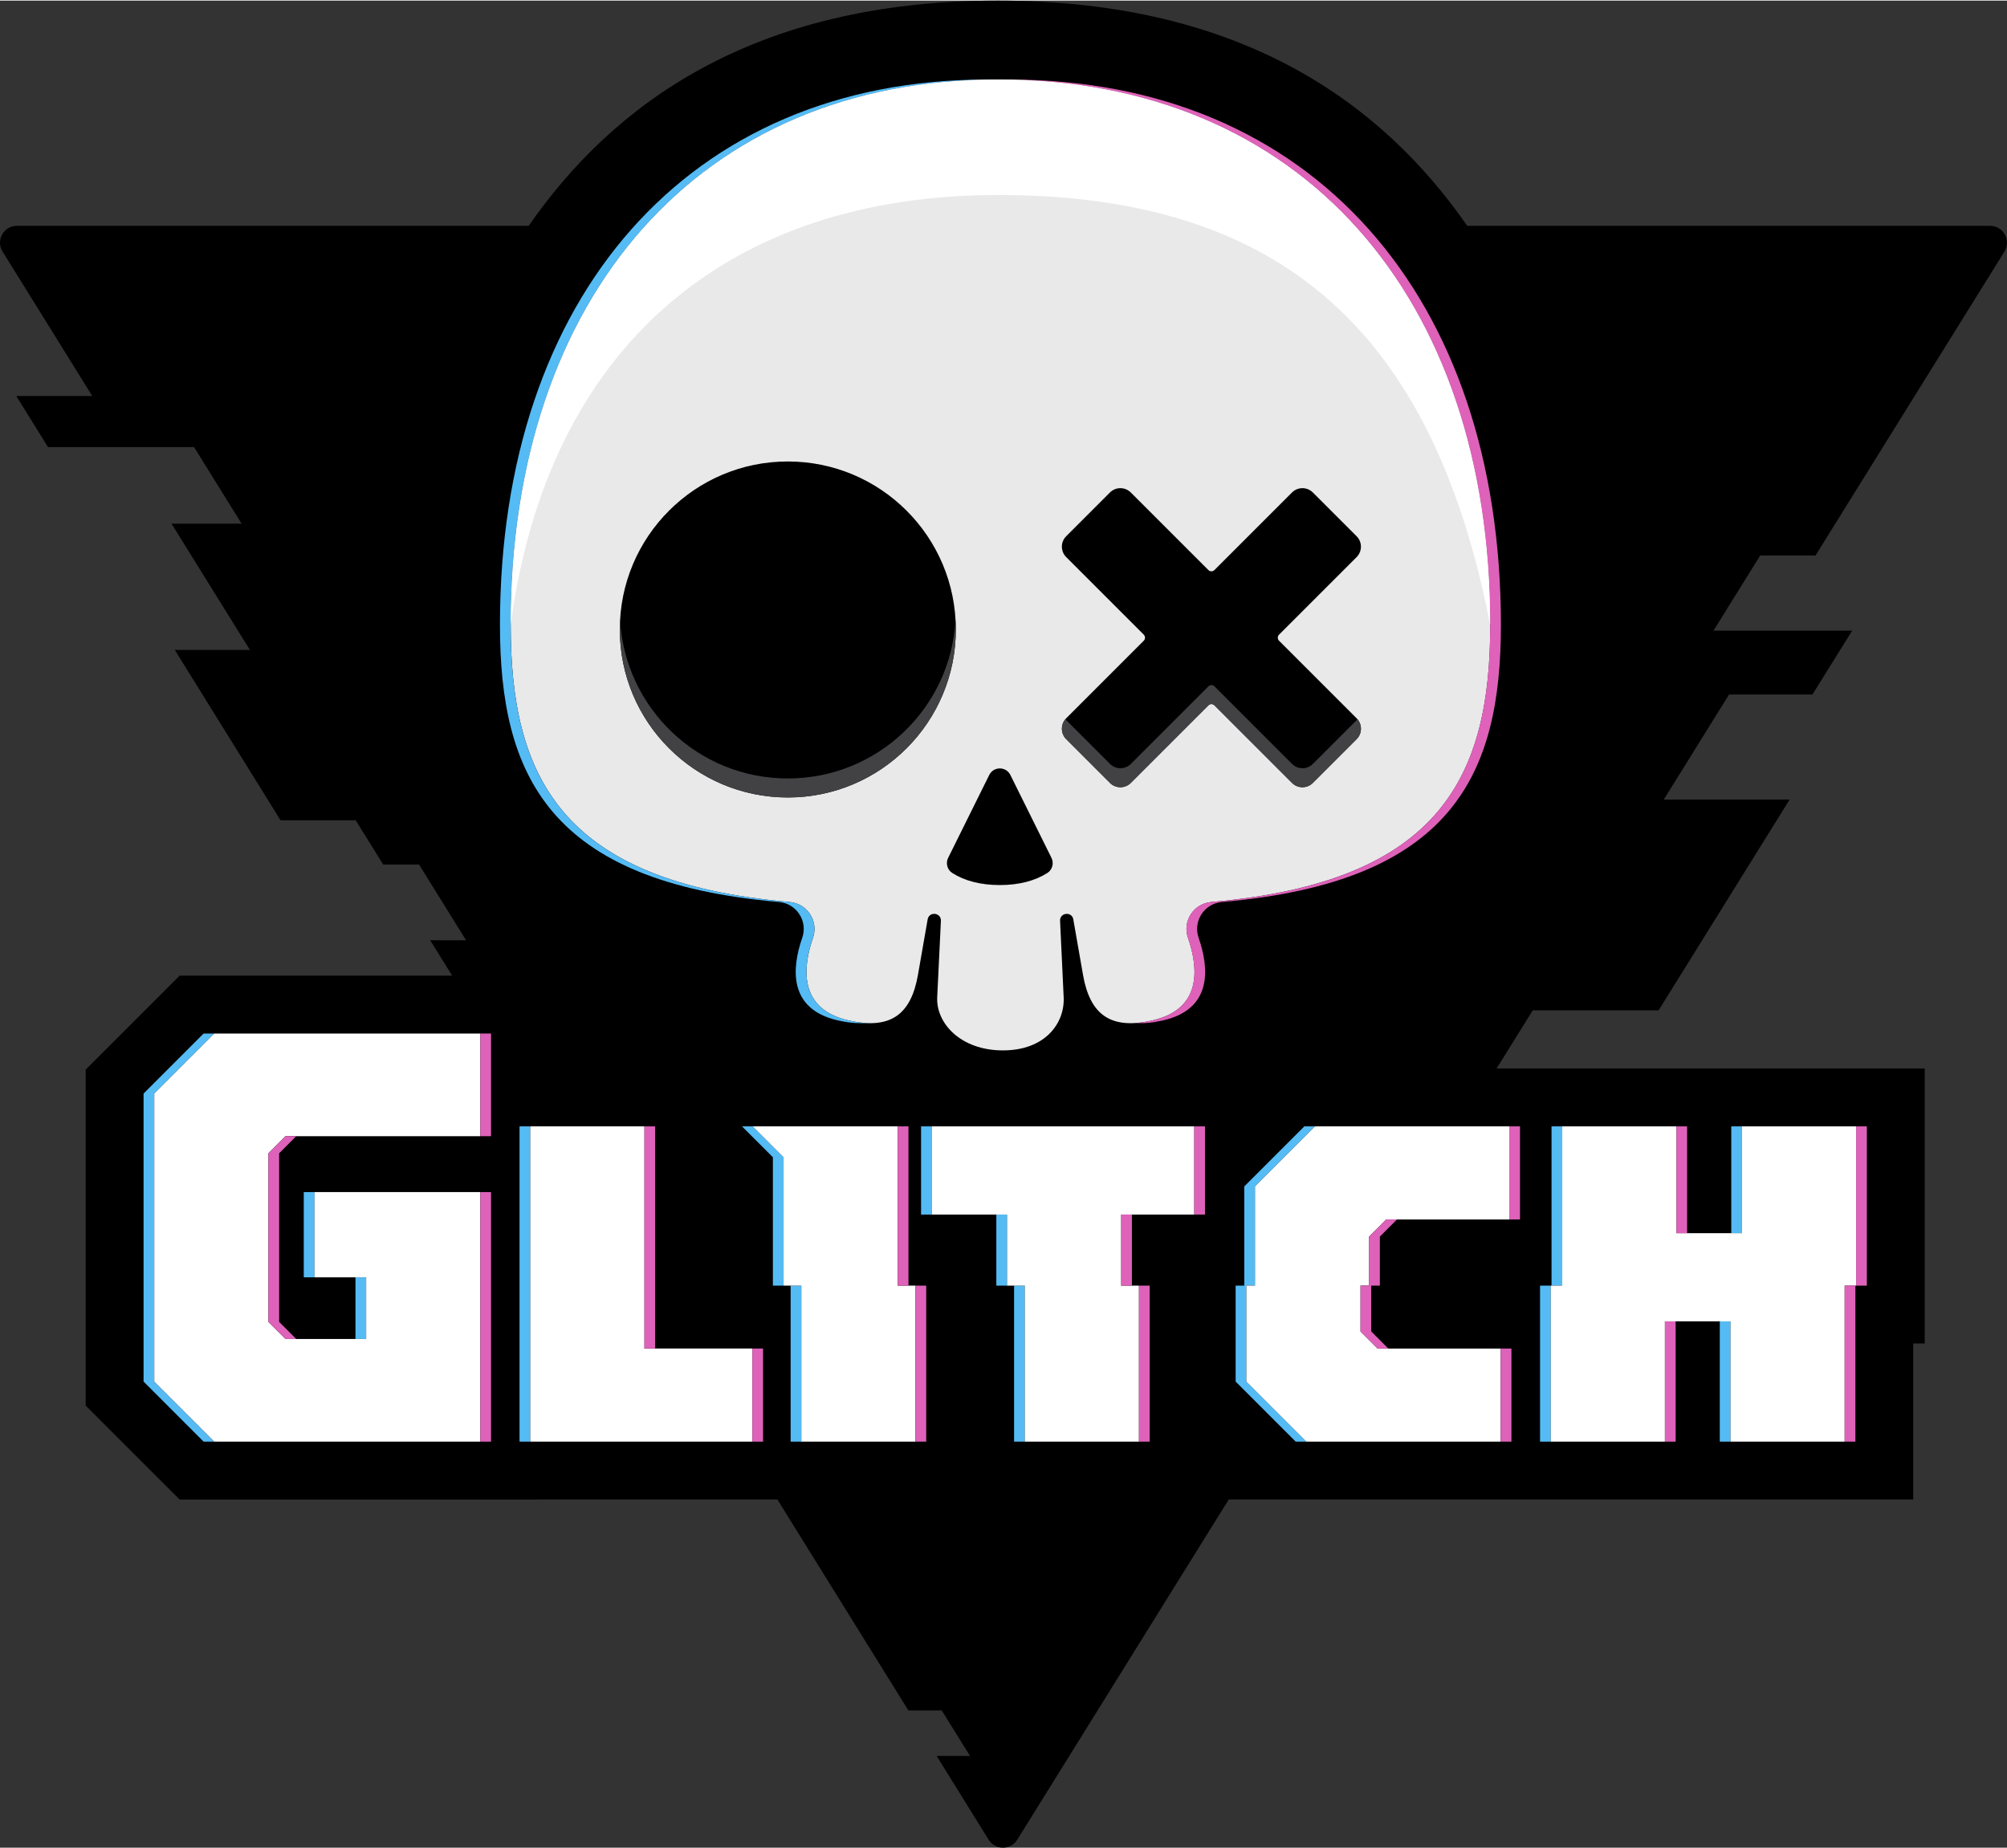 <svg xmlns:inkscape="http://www.inkscape.org/namespaces/inkscape" xmlns:sodipodi="http://sodipodi.sourceforge.net/DTD/sodipodi-0.dtd" xmlns="http://www.w3.org/2000/svg" xmlns:svg="http://www.w3.org/2000/svg" viewBox="0 0 936.227 861.645" version="1.1" id="svg33" sodipodi:docname="Glitch_Productions_2023.svg" width="329.522" height="303.47" xml:space="preserve" inkscape:version="1.3.1 (91b66b0783, 2023-11-16)"><rect x="0" y="0" width="936.227" height="861.645" fill="#333333" stroke="none"/><sodipodi:namedview id="namedview33" pagecolor="#505050" bordercolor="#eeeeee" borderopacity="1" inkscape:showpageshadow="0" inkscape:pageopacity="0" inkscape:pagecheckerboard="0" inkscape:deskcolor="#d1d1d1" inkscape:zoom="1" inkscape:cx="345.5" inkscape:cy="310.5" inkscape:window-width="1920" inkscape:window-height="991" inkscape:window-x="-9" inkscape:window-y="-9" inkscape:window-maximized="1" inkscape:current-layer="svg33"/><defs id="defs1"><style id="style1">.d{fill:#e9e9e9;}.e{fill:#fefefe;}.f{fill:#de62b9;}.g{fill:#424244;}.h{fill:gray;}.i{fill:#55bbf4;}</style></defs><path id="path1" d="M 465.532,0 C 350.422,0 285.441,49.14 246.621,105.07 H 7.862 c -6.15,0 -9.915,6.763 -6.67,11.99 L 43.032,184.449 H 7.592 l 14.789,23.83 h 68.141 l 22.189,35.74 H 80.022 l 33.801,54.441 2.76,4.439 H 81.532 l 49.34,79.48 h 35.051 l 12.811,20.629 h 16.74 l 21.949,35.35 h -16.74 l 10.24,16.49 H 83.791 l -43.83,43.83 v 156.721 l 43.83,43.83 H 362.643 l 61.09,98.389 h 15.57 l 13.189,21.24 h -15.57 l 24.26,39.08 c 3.068,4.941 10.269,4.94 13.34,0 l 98.65,-158.709 H 892.493 v -72.781 h 5.35 V 498.15 H 698.143 l 16.869,-27.131 h 58.699 l 61.102,-98.299 h -58.701 l 30.461,-49.021 h 38.9 l 18.52,-29.779 h -64.689 l 21.789,-35.051 h 25.779 l 0.01,0.012 88.15,-141.811 c 3.251,-5.23 -0.51,-12 -6.67,-12 H 684.432 C 645.612,49.14 580.641,0 465.532,0 Z"/><path class="d" d="m 465.532,36.81 c -139.43,0 -227.3,101.37 -227.3,254.38 0,69.93 22.55,120 130.13,129.3 8.21,0.71 13.58,8.92 10.88,16.71 -4.85,13.99 -6.67,33.15 16.44,38.5 19.76,4.57 29.3,-2.75 32.53,-21.24 l 4.52,-25.85 c 0.67,-3.84 6.36,-3.21 6.18,0.68 l -1.72,35.62 c -0.59,12.11 10.91,24.81 30.65,24.81 19.74,0 28.91,-12.7 28.34,-24.81 l -1.68,-35.62 c -0.18,-3.89 5.51,-4.52 6.18,-0.68 l 4.52,25.85 c 3.23,18.5 12.78,25.82 32.53,21.24 23.11,-5.35 21.29,-24.5 16.44,-38.5 -2.7,-7.79 2.67,-16 10.88,-16.71 107.58,-9.3 130.13,-59.36 130.13,-129.3 0,-153.01 -87.91,-254.38 -229.61,-254.38 z m -98.03,334.92 c -43.28,0 -78.37,-35.09 -78.37,-78.37 0,-43.28 35.09,-78.37 78.37,-78.37 43.28,0 78.37,35.09 78.37,78.37 0,43.28 -35.09,78.37 -78.37,78.37 z m 121.05,35.24 c -5.692,3.627 -13.19,5.62 -22.16,5.62 -8.97,0 -16.481,-1.989 -22.16,-5.62 -2.361,-1.509 -3.18,-4.57 -1.94,-7.07 l 19.17,-38.66 c 2.022,-4.079 7.838,-4.079 9.86,0 l 19.17,38.66 c 1.244,2.508 0.418,5.567 -1.94,7.07 z m 108.1,-108.36 36.18,36.18 c 2.69,2.69 2.69,7.05 0,9.74 l -20.4,20.4 c -2.69,2.69 -7.05,2.69 -9.74,0 l -36.18,-36.18 c -0.78,-0.78 -2.05,-0.78 -2.83,0 l -36.18,36.18 c -2.69,2.69 -7.05,2.69 -9.74,0 l -20.4,-20.4 c -2.69,-2.69 -2.69,-7.05 0,-9.74 l 36.18,-36.18 c 0.78,-0.78 0.78,-2.05 0,-2.83 l -36.18,-36.18 c -2.69,-2.69 -2.69,-7.05 0,-9.74 l 20.4,-20.4 c 2.69,-2.69 7.05,-2.69 9.74,0 l 36.18,36.18 c 0.78,0.78 2.05,0.78 2.83,0 l 36.18,-36.18 c 2.69,-2.69 7.05,-2.69 9.74,0 l 20.4,20.4 c 2.69,2.69 2.69,7.05 0,9.74 l -36.18,36.18 c -0.78,0.78 -0.78,2.05 0,2.83 z" id="path2" sodipodi:nodetypes="sscccccccscccccccsssssssssssssssssssssssssssssssssssssssss"/><path class="f" d="m 470.532,36.81 c -0.83,0 -1.66,0 -2.48,0.02 140.21,1.19 227.09,102.26 227.09,254.36 0,69.93 -22.56,120 -130.13,129.29 -8.22,0.71 -13.58,8.92 -10.88,16.71 4.85,13.99 6.67,33.15 -16.44,38.5 -2.79,0.64 -5.37,1.05 -7.76,1.22 3.68,0.31 7.91,-0.1 12.76,-1.22 23.11,-5.35 21.29,-24.51 16.44,-38.5 -2.7,-7.79 2.66,-16 10.88,-16.71 107.57,-9.29 130.13,-59.36 130.13,-129.29 0,-153.01 -87.92,-254.38 -229.61,-254.38 z" id="path3"/><path class="i" d="m 395.672,475.69 c 3.72,0.86 7.07,1.3 10.09,1.32 h -4.71 c -3.1,0 -6.55,-0.44 -10.38,-1.32 -23.11,-5.35 -21.29,-24.51 -16.44,-38.5 2.7,-7.79 -2.66,-16 -10.88,-16.71 -107.57,-9.29 -130.13,-59.36 -130.13,-129.29 0,-153.01 87.88,-254.38 227.31,-254.38 0.84,0 1.68,0 2.52,0.02 -137.99,1.19 -224.83,102.26 -224.83,254.36 0,69.93 22.56,120 130.13,129.29 8.22,0.71 13.58,8.92 10.88,16.71 -4.85,13.99 -6.67,33.15 16.44,38.5 z" id="path4"/><path class="e" d="m 465.532,36.81 c -139.43,0 -227.3,101.37 -227.3,254.38 17.22,-129.98 101.62,-200.5 227.3,-200.5 133.1,0 203.05,64.61 229.61,200.5 0,-153.01 -87.91,-254.38 -229.61,-254.38 z" id="path5" style="fill:#ffffff"/><path class="g" d="m 445.872,293.36 c 0,43.28 -35.09,78.37 -78.37,78.37 -43.28,0 -78.37,-35.09 -78.37,-78.37 0,-1.49 0.04,-2.97 0.13,-4.43 2.29,41.22 36.45,73.94 78.24,73.94 41.79,0 75.95,-32.72 78.24,-73.94 0.09,1.46 0.13,2.94 0.13,4.43 z" id="path6"/><path class="g" d="m 632.842,344.53 -20.4,20.4 c -2.69,2.69 -7.04,2.69 -9.73,0 l -36.18,-36.18 c -0.79,-0.78 -2.05,-0.78 -2.83,0 l -36.18,36.18 c -2.69,2.69 -7.05,2.69 -9.74,0 l -20.4,-20.4 c -2.54,-2.55 -2.67,-6.59 -0.4,-9.3 0.12,0.15 0.26,0.3 0.4,0.44 l 20.4,20.4 c 2.69,2.69 7.05,2.69 9.74,0 l 36.18,-36.18 c 0.78,-0.78 2.04,-0.78 2.83,0 l 36.18,36.18 c 2.69,2.69 7.04,2.69 9.73,0 l 20.4,-20.4 c 0.14,-0.14 0.28,-0.29 0.4,-0.44 2.28,2.71 2.15,6.75 -0.4,9.3 z" id="path7"/><path id="polygon7" class="h" style="fill:#808080" d="m 116.582,302.9 h -0.01 l -2.75,-4.44 z"/><path id="polygon8" class="i" style="fill:#55bbf4" d="m 71.972,509.86 v 134.36 l 28,28.01 h -5 l -28,-28.01 V 509.86 l 28,-28.01 h 5 z"/><path id="rect8" class="i" style="fill:#55bbf4" d="m 141.702,555.82 h 5 v 39.76 h -5 z"/><path id="rect9" class="i" style="fill:#55bbf4" d="m 165.812,595.58 h 5 v 28.76 h -5 z"/><path id="rect10" class="i" style="fill:#55bbf4" d="m 242.362,525.16 h 5 v 147.07 h -5 z"/><path id="polygon10" class="i" style="fill:#55bbf4" d="m 365.532,599.46 h -5 v -59.9 l -14.4,-14.4 h 5 l 14.4,14.4 z"/><path id="rect11" class="i" style="fill:#55bbf4" d="m 368.812,599.46 h 5 v 72.77 h -5 z"/><path id="rect12" class="i" style="fill:#55bbf4" d="m 429.662,525.16 h 5 v 41.14 h -5 z"/><path id="rect13" class="i" style="fill:#55bbf4" d="m 464.772,566.3 h 5 v 33.16 h -5 z"/><path id="rect14" class="i" style="fill:#55bbf4" d="m 473.052,599.46 h 5 v 72.77 h -5 z"/><path id="polygon14" class="i" style="fill:#55bbf4" d="m 613.442,525.16 -28.01,28.01 v 46.29 h -4.03 v 44.76 l 28.01,28.01 h -5 l -28.01,-28.01 v -44.76 h 4.03 v -46.29 l 28.01,-28.01 z"/><path id="rect15" class="i" style="fill:#55bbf4" d="m 718.402,599.46 h 5 v 72.77 h -5 z"/><path id="rect16" class="i" style="fill:#55bbf4" d="m 723.762,525.16 h 5 v 74.3 h -5 z"/><path id="rect17" class="i" style="fill:#55bbf4" d="m 802.252,616.13 h 5 v 56.1 h -5 z"/><path id="rect18" class="i" style="fill:#55bbf4" d="m 807.602,525.16 h 5 v 49.83 h -5 z"/><path id="polygon18" class="d" style="fill:#ffffff" d="m 146.702,555.82 h 77.36 V 672.23 H 99.972 l -28,-28.01 V 509.86 l 28,-28.01 H 224.062 v 47.89 h -90.87 l -7.98,7.97 v 78.66 l 7.98,7.97 h 37.62 v -28.76 h -24.11 z"/><path id="polygon19" class="f" style="fill:#de62b9" d="m 133.192,529.74 h 5 l -7.98,7.97 v 78.66 l 7.98,7.97 h -5 l -7.98,-7.97 v -78.66 z"/><path id="rect19" class="f" style="fill:#de62b9" d="m 224.062,481.85 h 5 v 47.89 h -5 z"/><path id="rect20" class="f" style="fill:#de62b9" d="m 224.062,555.82 h 5 v 116.41 h -5 z"/><path id="polygon20" class="d" style="fill:#ffffff" d="m 350.962,628.8 v 43.43 h -103.6 V 525.16 h 53.25 V 628.8 Z"/><path id="rect21" class="f" style="fill:#de62b9" d="m 300.612,525.16 h 5 v 103.64 h -5 z"/><path id="rect22" class="f" style="fill:#de62b9" d="m 350.962,628.8 h 5 v 43.43 h -5 z"/><path id="polygon22" class="d" style="fill:#ffffff" d="m 351.132,525.16 h 67.65 v 74.3 h 8.28 v 72.77 h -53.25 v -72.77 h -8.28 v -59.9 z"/><path id="rect23" class="f" style="fill:#de62b9" d="m 418.782,525.16 h 5 v 74.3 h -5 z"/><path id="rect24" class="f" style="fill:#de62b9" d="m 427.062,599.46 h 5 v 72.77 h -5 z"/><path id="polygon24" class="d" style="fill:#ffffff" d="M 469.772,599.46 V 566.3 h -35.11 v -41.14 h 122.44 v 41.14 h -34.08 v 33.16 h 8.28 v 72.77 h -53.25 v -72.77 z"/><path id="rect25" class="f" style="fill:#de62b9" d="m 523.022,566.3 h 5 v 33.16 h -5 z"/><path id="rect26" class="f" style="fill:#de62b9" d="m 531.302,599.46 h 5 v 72.77 h -5 z"/><path id="rect27" class="f" style="fill:#de62b9" d="m 557.102,525.16 h 5 v 41.14 h -5 z"/><path id="polygon27" class="d" style="fill:#ffffff" d="m 581.402,644.22 v -44.76 h 4.03 v -46.29 l 28.01,-28.01 h 90.61 v 43.43 h -57.4 l -7.97,7.98 v 22.89 h -4.03 v 21.36 l 7.97,7.98 h 57.43 v 43.43 h -90.64 z"/><path id="polygon28" class="f" style="fill:#de62b9" d="m 638.682,599.46 v -22.89 l 7.97,-7.98 h 5 l -7.97,7.98 v 22.89 h -4.03 v 21.36 l 7.97,7.98 h -5 l -7.97,-7.98 v -21.36 z"/><path id="rect28" class="f" style="fill:#de62b9" d="m 700.052,628.8 h 5 v 43.43 h -5 z"/><path id="rect29" class="f" style="fill:#de62b9" d="m 704.052,525.16 h 5 v 43.43 h -5 z"/><path id="polygon29" class="d" style="fill:#ffffff" d="m 776.652,616.13 v 56.1 h -53.25 v -72.77 h 5.36 v -74.3 h 53.25 v 49.83 h 30.59 v -49.83 h 53.25 v 74.3 h -5.35 v 72.77 h -53.25 v -56.1 z"/><path id="rect30" class="f" style="fill:#de62b9" d="m 776.652,616.13 h 5 v 56.1 h -5 z"/><path id="rect31" class="f" style="fill:#de62b9" d="m 782.012,525.16 h 5 v 49.83 h -5 z"/><path id="rect32" class="f" style="fill:#de62b9" d="m 860.502,599.46 h 5 v 72.77 h -5 z"/><path id="rect33" class="f" style="fill:#de62b9" d="m 865.852,525.16 h 5 v 74.3 h -5 z"/></svg>